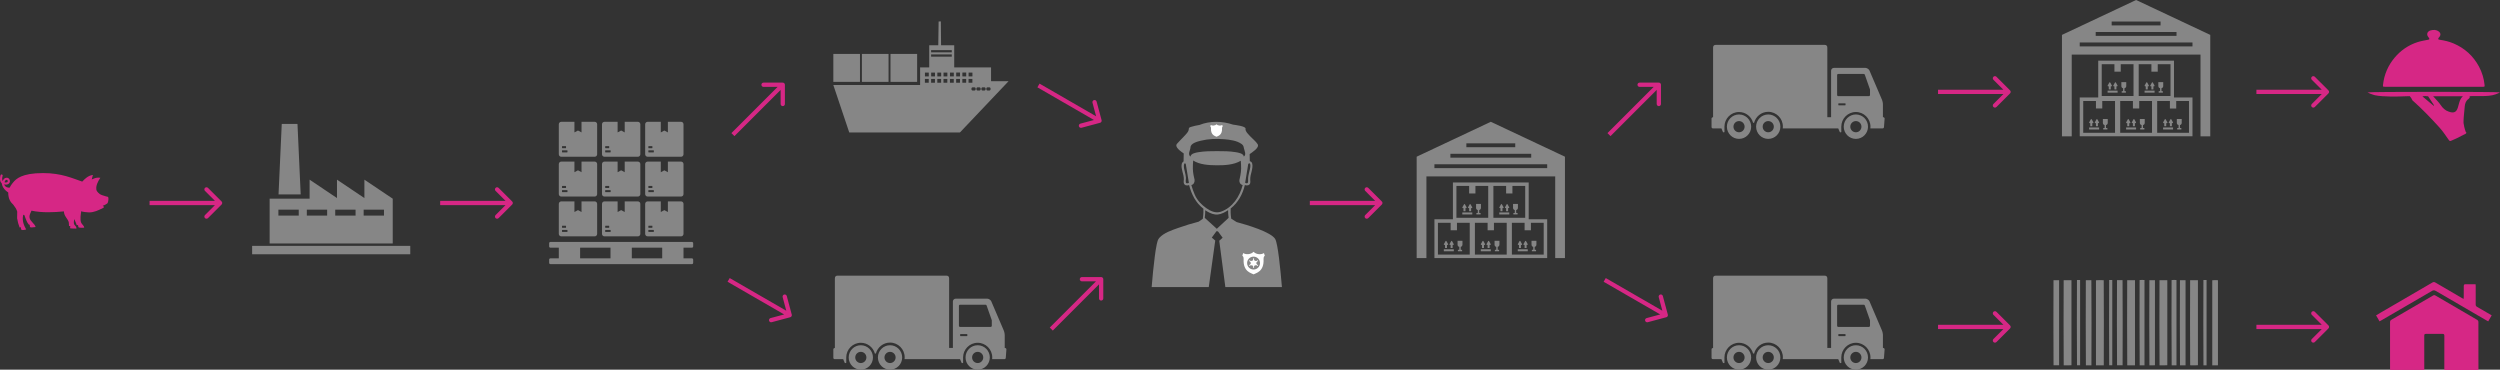 <svg xmlns="http://www.w3.org/2000/svg" width="1170" height="173" viewBox="0 0 1170 173" fill="none"><rect x="0" y="0" width="1170" height="173" fill="#333333" stroke="none"/><g clip-path="url(#clip0_673_10927)"><path d="M675.948 114.62H676.255V116.074H677.192V114.62H677.499C677.581 114.62 677.654 114.581 677.7 114.514C677.745 114.447 677.754 114.362 677.724 114.285L676.951 112.883C676.915 112.789 676.824 112.728 676.723 112.728C676.623 112.728 676.532 112.789 676.495 112.883L675.72 114.285C675.689 114.362 675.698 114.447 675.744 114.514C675.793 114.581 675.865 114.62 675.948 114.62Z" fill="#868686"></path><path d="M678.587 114.62H678.895V116.074H679.831V114.62H680.139C680.221 114.62 680.297 114.581 680.339 114.514C680.385 114.447 680.394 114.362 680.364 114.285L679.591 112.883C679.555 112.789 679.463 112.728 679.363 112.728C679.263 112.728 679.171 112.789 679.135 112.883L678.362 114.285C678.332 114.362 678.341 114.447 678.387 114.514C678.432 114.581 678.508 114.62 678.587 114.62Z" fill="#868686"></path><path d="M680.382 116.659H675.704V117.596H680.382V116.659Z" fill="#868686"></path><path d="M682.955 115.527V116.881L682.298 116.935H682.304V117.589H684.266V116.935H684.311L683.612 116.884V115.524C684.102 115.445 684.43 114.997 684.43 114.489V112.688H682.143V114.489C682.137 115.01 682.465 115.466 682.955 115.527Z" fill="#868686"></path><path d="M693.254 114.62H693.561V116.074H694.498V114.62H694.805C694.887 114.62 694.96 114.581 695.006 114.514C695.051 114.447 695.06 114.362 695.03 114.285L694.257 112.883C694.221 112.789 694.13 112.728 694.029 112.728C693.929 112.728 693.838 112.789 693.801 112.883L693.029 114.285C692.998 114.362 693.007 114.447 693.053 114.514C693.099 114.581 693.175 114.62 693.254 114.62Z" fill="#868686"></path><path d="M695.894 114.62H696.201V116.074H697.138V114.62H697.445C697.527 114.62 697.603 114.581 697.646 114.514C697.691 114.447 697.701 114.362 697.67 114.285L696.898 112.883C696.861 112.789 696.77 112.728 696.67 112.728C696.569 112.728 696.478 112.789 696.441 112.883L695.669 114.285C695.638 114.362 695.648 114.447 695.693 114.514C695.739 114.581 695.815 114.62 695.894 114.62Z" fill="#868686"></path><path d="M697.688 116.659H693.01V117.596H697.688V116.659Z" fill="#868686"></path><path d="M700.262 115.527V116.881L699.605 116.932H699.611V117.586H701.572V116.935H701.618L700.919 116.884V115.524C701.408 115.445 701.737 114.997 701.737 114.489V112.688H699.449V114.489C699.446 115.01 699.772 115.466 700.262 115.527Z" fill="#868686"></path><path d="M710.56 114.62H710.867V116.074H711.804V114.62H712.111C712.193 114.62 712.266 114.581 712.312 114.514C712.357 114.447 712.367 114.362 712.336 114.285L711.561 112.883C711.524 112.789 711.433 112.728 711.332 112.728C711.232 112.728 711.141 112.789 711.104 112.883L710.332 114.285C710.301 114.362 710.311 114.447 710.356 114.514C710.405 114.581 710.481 114.62 710.56 114.62Z" fill="#868686"></path><path d="M712.999 114.514C713.045 114.581 713.121 114.62 713.2 114.62H713.507V116.074H714.444V114.62H714.751C714.833 114.62 714.909 114.581 714.952 114.514C714.997 114.447 715.006 114.362 714.976 114.285L714.203 112.883C714.167 112.789 714.076 112.728 713.975 112.728C713.875 112.728 713.784 112.789 713.747 112.883L712.975 114.285C712.944 114.362 712.953 114.447 712.999 114.514Z" fill="#868686"></path><path d="M714.994 116.659H710.317V117.596H714.994V116.659Z" fill="#868686"></path><path d="M717.567 115.527V116.881L716.91 116.932H716.916V117.586H718.878V116.935H718.924L718.224 116.884V115.524C718.714 115.445 719.042 114.997 719.042 114.489V112.688H716.755V114.489C716.752 115.01 717.078 115.466 717.567 115.527Z" fill="#868686"></path><path d="M684.601 97.388H684.908V98.842H685.845V97.388H686.152C686.234 97.388 686.307 97.348 686.353 97.281C686.398 97.215 686.407 97.129 686.377 97.053L685.604 95.654C685.568 95.559 685.477 95.499 685.376 95.499C685.276 95.499 685.185 95.559 685.148 95.654L684.373 97.053C684.342 97.129 684.351 97.215 684.397 97.281C684.446 97.348 684.519 97.388 684.601 97.388Z" fill="#868686"></path><path d="M687.24 97.388H687.548V98.842H688.484V97.388H688.792C688.874 97.388 688.95 97.348 688.992 97.281C689.038 97.215 689.047 97.129 689.017 97.053L688.244 95.654C688.208 95.559 688.116 95.499 688.016 95.499C687.916 95.499 687.824 95.559 687.788 95.654L687.015 97.053C686.985 97.129 686.994 97.215 687.04 97.281C687.085 97.348 687.161 97.388 687.24 97.388Z" fill="#868686"></path><path d="M689.035 99.426H684.357V100.363H689.035V99.426Z" fill="#868686"></path><path d="M690.793 97.254C690.793 97.777 691.118 98.234 691.611 98.295V99.648L690.954 99.7H690.96V100.354H692.922V99.7H692.968L692.268 99.648V98.288C692.758 98.209 693.086 97.762 693.086 97.254V95.453H690.799V97.254H690.793Z" fill="#868686"></path><path d="M698.123 85.395H697.275H679.968V102.627H671.315V120.787H688.621H689.47H705.928H706.776H724.082V102.627H715.429V85.395H698.123ZM698.908 87.032H704.863V90.546H707.816V87.032H713.796V101.924H698.908V87.032ZM681.602 87.032H687.554V90.546H690.507V87.032H696.487V101.924H681.602V87.032ZM687.834 119.153H672.949V104.261H678.904V107.775H681.857V104.261H687.837V119.153H687.834ZM705.143 119.153H690.255V104.261H696.207V107.775H699.16V104.261H705.14V119.153H705.143ZM716.469 104.264H722.449V119.156H707.561V104.264H713.516V107.778H716.469V104.264Z" fill="#868686"></path><path d="M701.907 97.388H702.214V98.842H703.151V97.388H703.458C703.54 97.388 703.613 97.348 703.659 97.281C703.704 97.215 703.714 97.129 703.683 97.053L702.911 95.654C702.874 95.559 702.783 95.499 702.682 95.499C702.582 95.499 702.491 95.559 702.454 95.654L701.682 97.053C701.651 97.129 701.66 97.215 701.706 97.281C701.752 97.348 701.828 97.388 701.907 97.388Z" fill="#868686"></path><path d="M704.547 97.388H704.854V98.842H705.791V97.388H706.098C706.18 97.388 706.256 97.348 706.299 97.281C706.345 97.215 706.354 97.129 706.323 97.053L705.551 95.654C705.514 95.559 705.423 95.499 705.323 95.499C705.222 95.499 705.131 95.559 705.094 95.654L704.322 97.053C704.292 97.129 704.301 97.215 704.346 97.281C704.392 97.348 704.468 97.388 704.547 97.388Z" fill="#868686"></path><path d="M706.341 99.426H701.664V100.363H706.341V99.426Z" fill="#868686"></path><path d="M708.1 97.254C708.1 97.777 708.425 98.234 708.918 98.295V99.648L708.258 99.7H708.264V100.354H710.226V99.7H710.271L709.572 99.648V98.288C710.061 98.209 710.39 97.762 710.39 97.254V95.453H708.103V97.254H708.1Z" fill="#868686"></path><path d="M663 73.329V120.79H667.562V82.556H727.836V120.79H732.398V73.329L697.697 57L663 73.329ZM724.082 78.701H671.312V76.876H724.082V78.701ZM716.609 73.8H678.788V71.975H716.609V73.8ZM709.136 68.899H686.261V67.073H709.136V68.899Z" fill="#868686"></path></g><g clip-path="url(#clip1_673_10927)"><path d="M323.814 115.922C324.142 115.922 324.407 115.657 324.407 115.33V113.818C324.407 113.492 324.142 113.227 323.814 113.227H257.593C257.265 113.227 257 113.492 257 113.818V115.33C257 115.657 257.265 115.922 257.593 115.922H261.526V120.911H257.593C257.265 120.911 257 121.175 257 121.502V123.014C257 123.341 257.265 123.605 257.593 123.605H323.814C324.142 123.605 324.407 123.341 324.407 123.014V121.502C324.407 121.175 324.142 120.911 323.814 120.911H319.882V115.922H323.814ZM285.72 120.91H271.493V115.921H285.72V120.91ZM309.914 120.91H295.687V115.921H309.914V120.91Z" fill="#868686"></path><path d="M278.307 94.251H272.154V99.223L270.496 98.324L268.838 99.223V94.251H262.685C262.045 94.251 261.526 94.769 261.526 95.407V109.461C261.526 110.099 262.045 110.617 262.685 110.617H278.307C278.947 110.617 279.466 110.099 279.466 109.461V95.407C279.466 94.769 278.947 94.251 278.307 94.251ZM264.904 106.505C264.904 106.563 264.857 106.61 264.799 106.61H263.129C263.071 106.61 263.024 106.563 263.024 106.505V105.75C263.024 105.692 263.071 105.645 263.129 105.645H264.799C264.857 105.645 264.904 105.692 264.904 105.75V106.505ZM265.576 108.454C265.576 108.511 265.529 108.558 265.471 108.558H263.129C263.071 108.558 263.024 108.511 263.024 108.454V107.698C263.024 107.641 263.071 107.594 263.129 107.594H265.471C265.529 107.594 265.576 107.641 265.576 107.698V108.454Z" fill="#868686"></path><path d="M318.722 94.251H312.569V99.223L310.911 98.324L309.253 99.223V94.251H303.1C302.46 94.251 301.94 94.769 301.94 95.407V109.461C301.94 110.099 302.46 110.617 303.1 110.617H318.722C319.362 110.617 319.881 110.099 319.881 109.461V95.407C319.882 94.769 319.362 94.251 318.722 94.251ZM305.319 106.505C305.319 106.563 305.272 106.61 305.214 106.61H303.544C303.486 106.61 303.439 106.563 303.439 106.505V105.75C303.439 105.692 303.486 105.645 303.544 105.645H305.214C305.272 105.645 305.319 105.692 305.319 105.75V106.505ZM305.991 108.454C305.991 108.511 305.944 108.558 305.887 108.558H303.544C303.486 108.558 303.439 108.511 303.439 108.454V107.698C303.439 107.641 303.486 107.594 303.544 107.594H305.887C305.944 107.594 305.991 107.641 305.991 107.698V108.454Z" fill="#868686"></path><path d="M298.514 94.251H292.362V99.223L290.704 98.324L289.045 99.223V94.251H282.893C282.253 94.251 281.733 94.769 281.733 95.407V109.461C281.733 110.099 282.253 110.617 282.893 110.617H298.514C299.155 110.617 299.674 110.099 299.674 109.461V95.407C299.674 94.769 299.155 94.251 298.514 94.251ZM285.111 106.505C285.111 106.563 285.064 106.61 285.007 106.61H283.337C283.279 106.61 283.232 106.563 283.232 106.505V105.75C283.232 105.692 283.279 105.645 283.337 105.645H285.007C285.064 105.645 285.111 105.692 285.111 105.75V106.505ZM285.784 108.454C285.784 108.511 285.737 108.558 285.679 108.558H283.337C283.279 108.558 283.232 108.511 283.232 108.454V107.698C283.232 107.641 283.279 107.594 283.337 107.594H285.679C285.737 107.594 285.784 107.641 285.784 107.698V108.454Z" fill="#868686"></path><path d="M278.307 75.626H272.154V80.598L270.496 79.699L268.838 80.598V75.626H262.685C262.045 75.626 261.526 76.143 261.526 76.782V90.835C261.526 91.474 262.045 91.991 262.685 91.991H278.307C278.947 91.991 279.466 91.474 279.466 90.835V76.782C279.466 76.143 278.947 75.626 278.307 75.626ZM264.904 87.88C264.904 87.937 264.857 87.984 264.799 87.984H263.129C263.071 87.984 263.024 87.937 263.024 87.88V87.124C263.024 87.067 263.071 87.02 263.129 87.02H264.799C264.857 87.02 264.904 87.067 264.904 87.124V87.88ZM265.576 89.828C265.576 89.886 265.529 89.933 265.471 89.933H263.129C263.071 89.933 263.024 89.886 263.024 89.828V89.073C263.024 89.015 263.071 88.968 263.129 88.968H265.471C265.529 88.968 265.576 89.015 265.576 89.073V89.828Z" fill="#868686"></path><path d="M318.722 75.626H312.569V80.598L310.911 79.699L309.253 80.598V75.626H303.1C302.46 75.626 301.94 76.143 301.94 76.782V90.835C301.94 91.474 302.46 91.991 303.1 91.991H318.722C319.362 91.991 319.881 91.474 319.881 90.835V76.782C319.882 76.143 319.362 75.626 318.722 75.626ZM305.319 87.88C305.319 87.937 305.272 87.984 305.214 87.984H303.544C303.486 87.984 303.439 87.937 303.439 87.88V87.124C303.439 87.067 303.486 87.02 303.544 87.02H305.214C305.272 87.02 305.319 87.067 305.319 87.124V87.88ZM305.991 89.828C305.991 89.886 305.944 89.933 305.887 89.933H303.544C303.486 89.933 303.439 89.886 303.439 89.828V89.073C303.439 89.015 303.486 88.968 303.544 88.968H305.887C305.944 88.968 305.991 89.015 305.991 89.073V89.828Z" fill="#868686"></path><path d="M298.514 75.626H292.362V80.598L290.704 79.699L289.045 80.598V75.626H282.893C282.253 75.626 281.733 76.143 281.733 76.782V90.835C281.733 91.474 282.253 91.991 282.893 91.991H298.514C299.155 91.991 299.674 91.474 299.674 90.835V76.782C299.674 76.143 299.155 75.626 298.514 75.626ZM285.111 87.88C285.111 87.937 285.064 87.984 285.007 87.984H283.337C283.279 87.984 283.232 87.937 283.232 87.88V87.124C283.232 87.067 283.279 87.02 283.337 87.02H285.007C285.064 87.02 285.111 87.067 285.111 87.124V87.88ZM285.784 89.828C285.784 89.886 285.737 89.933 285.679 89.933H283.337C283.279 89.933 283.232 89.886 283.232 89.828V89.073C283.232 89.015 283.279 88.968 283.337 88.968H285.679C285.737 88.968 285.784 89.015 285.784 89.073V89.828Z" fill="#868686"></path><path d="M278.307 57H272.155V61.972L270.496 61.073L268.838 61.972V57H262.686C262.045 57 261.526 57.518 261.526 58.156V72.21C261.526 72.848 262.045 73.366 262.686 73.366H278.307C278.947 73.366 279.467 72.848 279.467 72.21V58.156C279.467 57.518 278.947 57 278.307 57ZM264.904 69.254C264.904 69.312 264.857 69.359 264.799 69.359H263.129C263.071 69.359 263.024 69.312 263.024 69.254V68.499C263.024 68.441 263.071 68.394 263.129 68.394H264.799C264.857 68.394 264.904 68.441 264.904 68.499V69.254ZM265.576 71.203C265.576 71.26 265.529 71.307 265.472 71.307H263.129C263.071 71.307 263.024 71.26 263.024 71.203V70.447C263.024 70.389 263.071 70.343 263.129 70.343H265.472C265.529 70.343 265.576 70.389 265.576 70.447V71.203Z" fill="#868686"></path><path d="M318.722 57H312.569V61.972L310.911 61.073L309.253 61.972V57H303.1C302.46 57 301.94 57.518 301.94 58.156V72.21C301.94 72.848 302.46 73.366 303.1 73.366H318.722C319.362 73.366 319.881 72.848 319.881 72.21V58.156C319.882 57.518 319.362 57 318.722 57ZM305.319 69.254C305.319 69.312 305.272 69.359 305.214 69.359H303.544C303.486 69.359 303.439 69.312 303.439 69.254V68.499C303.439 68.441 303.486 68.394 303.544 68.394H305.214C305.272 68.394 305.319 68.441 305.319 68.499V69.254ZM305.991 71.203C305.991 71.26 305.944 71.307 305.887 71.307H303.544C303.486 71.307 303.439 71.26 303.439 71.203V70.447C303.439 70.389 303.486 70.343 303.544 70.343H305.887C305.944 70.343 305.991 70.389 305.991 70.447V71.203Z" fill="#868686"></path><path d="M298.514 57H292.362V61.972L290.704 61.073L289.045 61.972V57H282.893C282.252 57 281.733 57.518 281.733 58.156V72.21C281.733 72.848 282.253 73.366 282.893 73.366H298.514C299.155 73.366 299.674 72.848 299.674 72.21V58.156C299.674 57.518 299.155 57 298.514 57ZM285.111 69.254C285.111 69.312 285.064 69.359 285.007 69.359H283.337C283.279 69.359 283.232 69.312 283.232 69.254V68.499C283.232 68.441 283.279 68.394 283.337 68.394H285.007C285.064 68.394 285.111 68.441 285.111 68.499V69.254ZM285.784 71.203C285.784 71.26 285.737 71.307 285.679 71.307H283.337C283.279 71.307 283.232 71.26 283.232 71.203V70.447C283.232 70.389 283.279 70.343 283.337 70.343H285.679C285.737 70.343 285.784 70.389 285.784 70.447V71.203Z" fill="#868686"></path></g><g clip-path="url(#clip2_673_10927)"><path fill-rule="evenodd" clip-rule="evenodd" d="M126.192 92.988H144.892V84.083L157.714 92.697V84.083L170.537 92.697V84.083L183.801 92.995V113.927H126.192V92.988ZM130.352 90.994H140.724L139.221 58H131.863L130.352 90.994ZM130.288 98.132V100.914H139.805V98.132H130.288ZM143.588 98.132V100.914H153.105V98.132H143.588ZM156.888 98.132V100.914H166.405V98.132H156.888ZM170.188 98.132V100.914H179.705V98.132H170.188ZM118 115.069H192V119H118V115.069Z" fill="#868686"></path></g><path d="M103.707 95.707C104.098 95.317 104.098 94.683 103.707 94.293L97.343 87.929C96.953 87.538 96.32 87.538 95.929 87.929C95.538 88.32 95.538 88.953 95.929 89.343L101.586 95L95.929 100.657C95.538 101.047 95.538 101.681 95.929 102.071C96.32 102.462 96.953 102.462 97.343 102.071L103.707 95.707ZM70 96H103V94H70V96Z" fill="#D62785"></path><path d="M239.707 95.707C240.098 95.317 240.098 94.683 239.707 94.293L233.343 87.929C232.953 87.538 232.319 87.538 231.929 87.929C231.538 88.32 231.538 88.953 231.929 89.343L237.586 95L231.929 100.657C231.538 101.047 231.538 101.681 231.929 102.071C232.319 102.462 232.953 102.462 233.343 102.071L239.707 95.707ZM206 96H239V94H206V96Z" fill="#D62785"></path><path d="M646.707 95.707C647.098 95.317 647.098 94.683 646.707 94.293L640.343 87.929C639.953 87.538 639.319 87.538 638.929 87.929C638.538 88.32 638.538 88.953 638.929 89.343L644.586 95L638.929 100.657C638.538 101.047 638.538 101.681 638.929 102.071C639.319 102.462 639.953 102.462 640.343 102.071L646.707 95.707ZM613 96H646V94H613V96Z" fill="#D62785"></path><g clip-path="url(#clip3_673_10927)"><path d="M596.85 111.95C597.14 112.48 597.34 112.83 596.85 111.95C595.74 109.93 596.41 111.14 596.85 111.95C595 108.59 583.53 105.22 578.74 103.93L576.21 102.34H576.22L576.18 102.07C575.89 100.16 575.89 98.6 575.95 97.57C579.46 94.78 581.56 90.93 582.59 86.61C583.54 86.96 584.77 86.84 585.09 85.72C585.23 85.22 585.14 84.74 585.11 84.24C585.07 83.51 585.16 82.78 585.3 82.06C585.57 80.68 587.31 75.94 584.9 75.44C584.9 74.28 584.88 73.17 584.84 72.12C585.79 71.42 589.6 69.14 588.58 67.49C587.78 66.18 586.33 65.11 585.29 63.98C584.58 63.2 582.66 61.48 582.91 60.26C583.16 59.02 577.82 58.46 577.07 58.33C572.07 56.63 566.29 56.48 561.34 58.48C560.03 58.71 558.7 58.95 557.44 59.37C556.86 59.56 556.32 59.7 556.35 60.35C556.42 61.63 554.72 63.14 553.96 63.99C552.94 65.11 551.81 66.14 550.83 67.29C549.47 68.89 553 71.08 553.98 71.81C553.93 72.98 553.92 74.24 553.91 75.55C551.97 76.7 553.53 80.48 553.84 82.07C553.96 82.67 554.04 83.28 554.04 83.88C554.04 84.5 553.87 85.12 554.04 85.73C554.35 86.84 555.55 86.97 556.5 86.63C557.67 91.01 559.54 94.83 563.18 97.67C563.24 98.69 563.23 100.22 562.95 102.09L562.91 102.35L562.94 102.38L560.99 103.74C557.77 104.58 554.56 105.53 551.43 106.66C548.48 107.72 544.71 108.92 542.55 111.33C541.83 112.13 541.61 113.21 541.38 114.23C540.97 116.12 540.7 118.04 540.45 119.95C539.82 124.73 539.38 129.54 538.98 134.35H565.7L568.73 112.57C568.73 112.57 568.03 112.03 567.12 111.2L569.35 108.16L569.67 108.32L569.91 108.19L569.93 108.17L572.19 111.25C571.3 112.11 570.61 112.66 570.61 112.66L573.46 134.35H599.94C599.23 125.86 598.06 114.2 596.84 111.97L596.85 111.95ZM584.18 76.73C584.34 76.57 584.49 76.44 584.71 76.38C585.71 76.79 584.85 79.62 584.67 80.33C584.67 80.36 584.66 80.39 584.65 80.42C584.37 81.58 584.09 82.75 584.11 83.95C584.12 85.07 584.31 86.3 582.73 85.56L584.18 76.72V76.73ZM555.13 85.65C555.18 85.7 555.24 85.78 555.13 85.65C555.07 85.59 555.1 85.61 555.13 85.65C554.7 85.16 555.07 83.82 555.03 83.21C554.95 82.25 554.73 81.31 554.5 80.37C554.28 79.47 554.01 78.53 554.05 77.59C554.08 76.96 554.24 76.01 554.93 76.68L555.22 78.41L556.4 85.58C555.87 85.82 555.33 85.86 555.14 85.65H555.13ZM557.15 68.98C557.15 67.02 560.59 66.19 561.98 65.85C565.52 64.98 569.28 64.85 572.89 65.16C575.57 65.39 578.86 65.77 581.1 67.42C581.88 67.99 581.99 68.51 582.16 69.39C582.4 70.62 583.43 72.33 582.1 73.29C581.97 71.77 579.46 71.41 578.34 71.22C575.48 70.74 572.53 70.73 569.63 70.73C566.73 70.73 563.78 70.74 560.92 71.22C559.8 71.41 557.29 71.77 557.16 73.29C555.66 72.22 557.14 70.18 557.14 68.99L557.15 68.98ZM559.17 91.17C559.39 91.67 559.67 92.32 559.17 91.17C558.88 90.51 559 90.79 559.17 91.17C558.5 89.62 557.97 88.12 557.56 86.61C558.71 86.3 559.18 85.23 559.06 84.12C558.83 83.21 558.27 80.88 558.25 78.92C558.25 78.66 558.25 77.94 558.28 77.05C558.31 76.26 558.36 75.59 558.41 75.12C561.43 77.09 565.78 77.32 569.26 77.35C572.94 77.39 577.45 77.19 580.69 75.23C580.73 75.71 580.78 76.35 580.81 77.11C580.85 78.04 580.85 78.75 580.85 78.92C580.83 80.95 580.2 83.63 580.03 84.33C579.91 85.38 580.52 86.36 581.57 86.61C580.22 91.95 576.79 97.25 571.32 99.09C568.9 99.9 566.58 98.82 564.59 97.44C562.34 95.88 560.27 93.73 559.18 91.18L559.17 91.17ZM569.46 107.07L563.82 101.95C564.02 100.56 564.06 99.35 564.05 98.4C564.37 98.62 564.71 98.82 565.05 99.02C566.53 99.87 568.28 100.6 570.02 100.38C571.73 100.17 573.36 99.3 574.76 98.34C574.74 99.3 574.79 100.54 574.99 101.96L569.46 107.08V107.07Z" fill="#868686"></path><path d="M572.23 59.18L572.01 58.48C571.34 58.93 570.05 58.91 569.32 58.15C568.59 58.91 567.3 58.93 566.63 58.48L566.41 59.18C566.41 59.18 566.79 59.35 566.75 60.04C566.55 63.39 568.85 63.68 569.33 64C569.81 63.68 572.11 63.39 571.91 60.04C571.87 59.34 572.25 59.18 572.25 59.18H572.23Z" fill="white"></path><path d="M591.93 119.7L591.53 118.43C590.32 119.24 587.99 119.21 586.67 117.83C585.35 119.2 583.03 119.23 581.81 118.43L581.41 119.7C581.41 119.7 582.09 120 582.02 121.26C581.66 127.31 585.82 127.83 586.68 128.4C587.54 127.82 591.69 127.31 591.34 121.26C591.27 120 591.95 119.7 591.95 119.7H591.93ZM586.67 126.14C585 126.14 583.65 124.79 583.65 123.12C583.65 121.45 585 120.1 586.67 120.1C588.34 120.1 589.69 121.45 589.69 123.12C589.69 124.79 588.34 126.14 586.67 126.14ZM588.39 123.95C588.39 123.95 588.47 123.91 588.54 123.91C588.65 123.91 588.76 124.02 588.76 124.16C588.76 124.3 588.67 124.42 588.52 124.42C588.36 124.42 588.23 124.29 588.23 124.16H587.26L586.79 124.87C586.86 124.9 586.93 124.97 586.93 125.11C586.93 125.23 586.82 125.33 586.67 125.33C586.52 125.33 586.41 125.23 586.41 125.11C586.41 124.98 586.49 124.9 586.55 124.87L586.08 124.16H585.11C585.11 124.29 584.97 124.42 584.82 124.42C584.67 124.42 584.58 124.3 584.58 124.16C584.58 124.02 584.69 123.91 584.8 123.91C584.87 123.91 584.91 123.91 584.95 123.95L585.45 123.12L584.95 122.29C584.95 122.29 584.87 122.33 584.8 122.33C584.69 122.33 584.58 122.22 584.58 122.08C584.58 121.94 584.67 121.83 584.82 121.83C584.98 121.83 585.11 121.96 585.11 122.08H586.08L586.55 121.37C586.48 121.34 586.41 121.27 586.41 121.14C586.41 121.02 586.52 120.91 586.67 120.91C586.82 120.91 586.93 121.02 586.93 121.14C586.93 121.27 586.85 121.34 586.79 121.37L587.26 122.08H588.23C588.23 121.95 588.37 121.83 588.52 121.83C588.67 121.83 588.76 121.94 588.76 122.08C588.76 122.22 588.65 122.33 588.54 122.33C588.47 122.33 588.43 122.33 588.39 122.29L587.89 123.12L588.39 123.95Z" fill="white"></path></g><path d="M0.788 85.729C0.991 87.138 1.797 88.706 3.852 90.079C3.852 93.286 5.05 94.708 6.245 95.825C6.993 96.84 7.742 97.828 8.058 99.042C8.058 99.181 7.986 102.02 8.007 102.153C8.266 103.735 8.654 105.188 9.19 106.492C9.42 106.396 9.475 106.389 9.802 106.389C9.81 106.389 9.684 107.237 10.105 107.581C10.382 107.808 12.004 107.522 12.247 107.395C11.245 105.63 10.27 103.37 10.816 100.815C10.832 100.738 10.928 100.516 11.061 100.516C11.547 100.516 11.643 101.379 11.681 101.476C12.15 102.69 12.608 104.044 13.396 105.008C13.482 105.113 13.812 105.087 13.906 105.308C14.031 105.601 13.923 106.15 14.064 106.255C14.597 106.656 15.255 106.301 16.091 106.301C16.273 106.301 16.464 106.289 16.663 106.265C16.322 104.653 14.115 103.68 13.832 101.863C13.639 100.618 14.281 99.719 14.738 98.589C17.158 99.122 19.857 99.326 22.605 99.326C25.057 99.326 27.549 99.164 29.912 98.927C29.915 101.154 31.797 102.403 32.177 104.007C32.275 104.425 32.267 105.315 32.287 105.747C32.292 105.864 32.909 105.632 32.909 106.009C32.919 106.107 32.724 106.597 32.869 106.862C33.525 106.934 34.858 107.02 35.666 106.972C35.994 106.953 35.718 106.07 34.894 105.255C34.327 104.694 34.617 103.402 34.69 102.559C34.88 102.834 35.039 103.115 35.145 103.416C35.313 103.898 35.749 104.67 35.845 105.179C35.901 105.479 36.107 105.253 36.318 105.306C36.345 105.313 36.545 105.45 36.597 105.651C36.663 105.907 36.59 106.249 36.718 106.356C37.088 106.668 39.079 106.625 39.401 106.518C39.355 105.559 38.374 105.151 37.955 104.148C37.397 102.811 37.772 100.141 38.049 98.77C37.966 99.177 41.354 99.402 41.681 99.404C44.078 99.412 46.16 98.366 48.24 97.323C48.296 97.295 48.672 97.031 48.683 96.901C48.695 96.77 48.1 96.328 48.058 96.277C48.667 96.238 50.158 95.271 50.249 95.179C50.447 94.981 50.839 93.864 50.736 92.582C50.69 92.478 50.596 92.18 50.511 92.127C50.511 92.127 48.926 91.781 47.745 91.32C47.381 91.178 46.957 91.015 46.644 90.78C46.199 90.445 45.759 89.996 45.431 89.547C45.085 89.073 45.031 88.502 45.048 87.934C45.062 87.454 45.144 86.988 45.283 86.527C45.358 86.274 45.45 86.025 45.554 85.782C45.88 85.018 46.242 84.271 46.711 83.582C46.725 83.561 46.943 83.187 46.955 83.187C46.945 83.186 46.591 83.128 46.086 83.128C45.628 83.128 45.045 83.177 44.48 83.361C43.927 83.542 43.402 83.763 42.924 83.996C43.155 82.807 43.52 81.887 43.492 81.887C43.471 81.891 42.192 82.007 41.146 82.685C40.009 83.42 39.078 84.331 38.481 84.987C34.144 83.557 28.965 81 20.161 81C10.028 81 7.505 83.835 6.303 85.2C5.244 86.401 4.552 87.712 4.49 87.836C4.452 87.837 4.411 87.838 4.37 87.838C3.608 87.838 2.454 87.611 1.952 86.354C1.955 86.341 1.957 86.329 1.96 86.315C1.961 86.309 1.962 86.302 1.963 86.295C2.222 86.359 2.492 86.395 2.757 86.395C3.397 86.395 4.01 86.187 4.383 85.673C5.066 84.731 4.384 83.165 3.163 83.165C3.128 83.165 3.093 83.166 3.057 83.169C2.053 83.243 1.55 83.944 1.272 84.77C0.842 84.027 1.009 83.046 1.227 82.26C1.332 81.886 1.02 81.641 0.718 81.641C0.519 81.641 0.323 81.748 0.254 81.995C-0.073 83.164 -0.25 84.853 0.788 85.729ZM2.12 85.325C2.247 84.783 2.482 84.261 2.983 84.176C3.02 84.169 3.055 84.166 3.089 84.166C3.676 84.166 3.886 85.05 3.296 85.299C3.136 85.367 2.93 85.4 2.711 85.4C2.517 85.4 2.313 85.375 2.12 85.325Z" fill="#D62785"></path><g clip-path="url(#clip4_673_10927)"><path d="M868.549 161.57C865.412 161.57 862.868 164.129 862.868 167.285C862.868 170.441 865.412 173 868.549 173C871.687 173 874.23 170.441 874.23 167.285C874.23 164.129 871.687 161.57 868.549 161.57ZM868.549 169.911C867.108 169.911 865.94 168.735 865.94 167.285C865.94 165.835 867.108 164.66 868.549 164.66C869.991 164.66 871.159 165.835 871.159 167.285C871.159 168.735 869.991 169.911 868.549 169.911Z" fill="#868686"></path><path d="M827.538 161.57C824.4 161.57 821.856 164.129 821.856 167.285C821.856 170.441 824.4 173 827.538 173C830.676 173 833.219 170.441 833.219 167.285C833.219 164.129 830.676 161.57 827.538 161.57ZM827.538 169.911C826.097 169.911 824.928 168.735 824.928 167.285C824.928 165.835 826.097 164.66 827.538 164.66C828.979 164.66 830.148 165.835 830.148 167.285C830.148 168.735 828.979 169.911 827.538 169.911Z" fill="#868686"></path><path d="M813.865 161.57C810.727 161.57 808.183 164.129 808.183 167.285C808.183 170.441 810.727 173 813.865 173C817.003 173 819.546 170.441 819.546 167.285C819.546 164.129 817.003 161.57 813.865 161.57ZM813.865 169.911C812.424 169.911 811.255 168.735 811.255 167.285C811.255 165.835 812.424 164.66 813.865 164.66C815.306 164.66 816.475 165.835 816.475 167.285C816.475 168.735 815.306 169.911 813.865 169.911Z" fill="#868686"></path><path d="M881.382 162.847L881.206 162.809V156.823C881.206 156.09 880.935 154.958 880.604 154.306L874.891 140.954C874.56 140.302 873.693 139.768 872.966 139.768H858.276C857.548 139.768 856.952 140.367 856.952 141.1V162.847H855.187V130.31C855.187 129.431 854.759 129 853.885 129H803.024C802.15 129 801.722 129.431 801.722 130.31V162.82L801.618 162.847C801.295 162.927 801 163.127 801 163.468V167.463C801 167.805 801.278 168.084 801.618 168.084H805.613L806.303 169.72C806.336 169.834 806.461 169.927 806.578 169.927H806.835C806.953 169.927 807.05 169.83 807.05 169.711C807.05 169.711 807.041 168.705 807.037 168.084C807.037 168.084 807.038 167.556 807.038 167.285C807.038 163.499 810.1 160.418 813.864 160.418C817.003 160.418 819.654 162.561 820.448 165.469H820.912C821.681 162.512 824.36 160.324 827.537 160.324C831.314 160.324 834.386 163.415 834.386 167.213C834.386 167.508 834.367 167.798 834.331 168.084H860.3L860.99 169.719C861.024 169.833 861.148 169.926 861.265 169.926H861.522C861.64 169.926 861.736 169.829 861.736 169.71C861.736 169.71 861.728 168.705 861.724 168.084C861.724 168.084 861.722 167.555 861.722 167.285C861.722 163.498 864.785 160.418 868.549 160.418C872.313 160.418 875.375 163.498 875.375 167.285C875.375 167.555 875.359 167.821 875.328 168.084H881.085C881.425 168.084 881.703 167.804 881.703 167.462L881.999 163.468C882 163.127 881.728 162.909 881.382 162.847ZM863.713 157.121C863.713 157.219 863.634 157.298 863.536 157.298H860.521C860.424 157.298 860.345 157.219 860.345 157.121V156.529C860.345 156.431 860.424 156.352 860.521 156.352H863.536C863.634 156.352 863.713 156.431 863.713 156.529V157.121ZM875.162 152.464C875.162 152.759 874.925 152.997 874.633 152.997H860.305C860.013 152.997 859.776 152.759 859.776 152.464V143.141C859.776 142.846 860.013 142.608 860.305 142.608H872.236C872.436 142.608 872.617 142.72 872.708 142.899L875.104 149.711C875.142 149.786 875.162 149.869 875.162 149.953V152.464Z" fill="#868686"></path></g><path d="M516.335 130.665C516.335 130.113 515.887 129.665 515.335 129.665L506.335 129.665C505.782 129.665 505.335 130.113 505.335 130.665C505.335 131.218 505.782 131.665 506.335 131.665L514.335 131.665L514.335 139.665C514.335 140.218 514.782 140.665 515.335 140.665C515.887 140.665 516.335 140.218 516.335 139.665L516.335 130.665ZM492.707 154.707L516.042 131.373L514.627 129.958L491.293 153.293L492.707 154.707Z" fill="#D62785"></path><path d="M369.838 148.466C370.371 148.323 370.688 147.775 370.545 147.241L368.215 138.548C368.072 138.014 367.524 137.698 366.991 137.841C366.457 137.984 366.141 138.532 366.284 139.065L368.354 146.793L360.627 148.863C360.093 149.006 359.777 149.555 359.92 150.088C360.063 150.622 360.611 150.938 361.144 150.795L369.838 148.466ZM340.5 131.866L369.079 148.366L370.079 146.634L341.5 130.134L340.5 131.866Z" fill="#D62785"></path><path d="M779.838 148.466C780.371 148.323 780.688 147.775 780.545 147.241L778.215 138.548C778.072 138.014 777.524 137.698 776.991 137.841C776.457 137.984 776.141 138.532 776.284 139.065L778.354 146.793L770.627 148.863C770.093 149.006 769.777 149.555 769.92 150.088C770.063 150.622 770.611 150.938 771.144 150.795L779.838 148.466ZM750.5 131.866L779.079 148.366L780.079 146.634L751.5 130.134L750.5 131.866Z" fill="#D62785"></path><path d="M1089.71 153.707C1090.1 153.317 1090.1 152.683 1089.71 152.293L1083.34 145.929C1082.95 145.538 1082.32 145.538 1081.93 145.929C1081.54 146.319 1081.54 146.953 1081.93 147.343L1087.59 153L1081.93 158.657C1081.54 159.047 1081.54 159.681 1081.93 160.071C1082.32 160.462 1082.95 160.462 1083.34 160.071L1089.71 153.707ZM1056 154H1089V152H1056V154Z" fill="#D62785"></path><path d="M940.707 153.707C941.098 153.317 941.098 152.683 940.707 152.293L934.343 145.929C933.953 145.538 933.319 145.538 932.929 145.929C932.538 146.319 932.538 146.953 932.929 147.343L938.586 153L932.929 158.657C932.538 159.047 932.538 159.681 932.929 160.071C933.319 160.462 933.953 160.462 934.343 160.071L940.707 153.707ZM907 154H940V152H907V154Z" fill="#D62785"></path><g clip-path="url(#clip5_673_10927)"><path d="M965.8 131.122H969.445V170.922C969.193 170.995 966.451 171.024 965.815 170.961C965.747 170.708 965.728 131.623 965.795 131.127L965.8 131.122Z" fill="#868686"></path><path d="M984.56 170.961H980.915V131.166C981.163 131.088 983.949 131.063 984.546 131.131C984.614 131.389 984.633 170.46 984.565 170.961H984.56Z" fill="#868686"></path><path d="M995.525 131.122H999.175V170.961H995.554C995.481 170.708 995.452 131.759 995.53 131.122H995.525Z" fill="#868686"></path><path d="M1010.65 131.122H1014.3V170.917C1014.06 170.995 1011.46 171.029 1010.67 170.961C1010.6 170.713 1010.58 131.711 1010.65 131.122H1010.65Z" fill="#868686"></path><path d="M1024.98 131.122H1028.63C1028.63 144.398 1028.63 157.66 1028.63 170.917C1028.38 170.995 1025.64 171.019 1025 170.956C1024.93 170.703 1024.91 131.628 1024.98 131.122H1024.98Z" fill="#868686"></path><path d="M990.763 131.117H993.35C993.423 131.38 993.447 170.425 993.375 170.956H990.778C990.705 170.703 990.686 131.604 990.763 131.117Z" fill="#868686"></path><path d="M961.044 131.122H963.66V170.956H961.058C960.99 170.679 960.976 131.56 961.044 131.122Z" fill="#868686"></path><path d="M978.784 170.966H976.197C976.124 170.698 976.095 131.789 976.168 131.131H978.76C978.833 131.385 978.867 170.318 978.789 170.966H978.784Z" fill="#868686"></path><path d="M1005.91 131.122H1008.52V170.927C1008.27 170.995 1006.56 171.019 1005.93 170.961C1005.85 170.713 1005.82 131.633 1005.91 131.127V131.122Z" fill="#868686"></path><path d="M1022.84 170.966H1020.24C1020.17 170.693 1020.14 131.638 1020.22 131.131H1022.84V170.966Z" fill="#868686"></path><path d="M1037.96 170.966H1035.34V131.161C1035.59 131.088 1037.3 131.063 1037.94 131.127C1037.95 131.136 1037.96 131.141 1037.97 131.151C1037.98 131.161 1037.98 131.17 1037.99 131.18C1038 131.239 1038 131.297 1038 131.36C1038 144.52 1038 157.68 1038 170.839C1038 170.873 1037.99 170.908 1037.97 170.966H1037.96Z" fill="#868686"></path><path d="M1003.62 170.971H1001.37C1001.3 170.708 1001.27 131.711 1001.33 131.078C1001.58 130.99 1003.2 130.971 1003.62 131.054V170.971H1003.62Z" fill="#868686"></path><path d="M1018.59 170.971H1016.34C1016.26 170.708 1016.23 131.794 1016.3 131.083C1016.55 130.995 1018.15 130.971 1018.59 131.058V170.971Z" fill="#868686"></path><path d="M987.079 131.029H988.55V170.956H987.094C987.026 170.703 987.006 131.448 987.084 131.029H987.079Z" fill="#868686"></path><path d="M1032.67 170.966H1031.22C1031.15 170.703 1031.13 131.497 1031.2 131.034H1032.67V170.966Z" fill="#868686"></path><path d="M972.023 131.029H973.489V170.951H972.037C971.965 170.703 971.945 131.501 972.023 131.024V131.029Z" fill="#868686"></path></g><g clip-path="url(#clip6_673_10927)"><path d="M1159.86 173.159H1143.94C1143.94 172.811 1143.94 172.496 1143.94 172.181C1143.94 167.181 1143.93 162.18 1143.96 157.179C1143.96 156.46 1143.75 156.249 1143.04 156.258C1140.48 156.294 1137.93 156.294 1135.37 156.258C1134.72 156.249 1134.54 156.466 1134.55 157.11C1134.57 162.135 1134.56 167.163 1134.56 172.187C1134.56 172.481 1134.56 172.775 1134.56 173.132H1118.55C1118.55 172.847 1118.55 172.582 1118.55 172.318C1118.55 165.137 1118.56 157.96 1118.54 150.779C1118.54 150.191 1118.74 149.903 1119.22 149.627C1125.72 145.867 1132.2 142.093 1138.68 138.301C1139.11 138.048 1139.41 138.084 1139.81 138.318C1146.33 142.129 1152.87 145.921 1159.39 149.74C1159.63 149.882 1159.89 150.251 1159.89 150.515C1159.92 157.942 1159.91 165.369 1159.91 172.796C1159.91 172.891 1159.88 172.986 1159.86 173.159Z" fill="#D62785"></path><path d="M1113.62 150.404C1113.06 149.43 1112.55 148.539 1112 147.588C1112.83 147.092 1113.61 146.623 1114.39 146.169C1122.39 141.521 1130.39 136.883 1138.37 132.214C1138.91 131.906 1139.27 131.944 1139.78 132.241C1143.89 134.661 1148.01 137.058 1152.14 139.46C1152.36 139.594 1152.6 139.704 1152.96 139.888C1152.99 139.517 1153.03 139.264 1153.03 139.009C1153.04 137.227 1153.02 135.445 1153.05 133.664C1153.06 133.447 1153.3 133.052 1153.43 133.049C1155.12 133.007 1156.81 133.022 1158.58 133.022C1158.6 133.385 1158.63 133.67 1158.63 133.955C1158.64 136.8 1158.65 139.648 1158.62 142.492C1158.62 143.033 1158.8 143.339 1159.26 143.606C1161.53 144.895 1163.77 146.216 1166.11 147.582C1165.57 148.53 1165.04 149.433 1164.49 150.392C1164.19 150.234 1163.95 150.122 1163.73 149.991C1155.82 145.394 1147.9 140.803 1140 136.179C1139.33 135.784 1138.85 135.751 1138.15 136.158C1130.23 140.791 1122.29 145.388 1114.36 149.994C1114.15 150.116 1113.94 150.228 1113.62 150.401V150.404Z" fill="#D62785"></path></g><g clip-path="url(#clip7_673_10927)"><path d="M457.549 161.57C454.412 161.57 451.868 164.129 451.868 167.285C451.868 170.441 454.412 173 457.549 173C460.687 173 463.23 170.441 463.23 167.285C463.23 164.129 460.687 161.57 457.549 161.57ZM457.549 169.911C456.108 169.911 454.94 168.735 454.94 167.285C454.94 165.835 456.108 164.66 457.549 164.66C458.991 164.66 460.159 165.835 460.159 167.285C460.159 168.735 458.991 169.911 457.549 169.911Z" fill="#868686"></path><path d="M416.538 161.57C413.4 161.57 410.856 164.129 410.856 167.285C410.856 170.441 413.4 173 416.538 173C419.676 173 422.219 170.441 422.219 167.285C422.219 164.129 419.676 161.57 416.538 161.57ZM416.538 169.911C415.097 169.911 413.928 168.735 413.928 167.285C413.928 165.835 415.097 164.66 416.538 164.66C417.979 164.66 419.148 165.835 419.148 167.285C419.148 168.735 417.979 169.911 416.538 169.911Z" fill="#868686"></path><path d="M402.865 161.57C399.727 161.57 397.183 164.129 397.183 167.285C397.183 170.441 399.727 173 402.865 173C406.003 173 408.546 170.441 408.546 167.285C408.546 164.129 406.003 161.57 402.865 161.57ZM402.865 169.911C401.424 169.911 400.255 168.735 400.255 167.285C400.255 165.835 401.424 164.66 402.865 164.66C404.306 164.66 405.475 165.835 405.475 167.285C405.475 168.735 404.306 169.911 402.865 169.911Z" fill="#868686"></path><path d="M470.382 162.847L470.206 162.809V156.823C470.206 156.09 469.935 154.958 469.604 154.306L463.891 140.954C463.56 140.302 462.693 139.768 461.966 139.768H447.276C446.548 139.768 445.952 140.367 445.952 141.1V162.847H444.187V130.31C444.187 129.431 443.759 129 442.885 129H392.024C391.15 129 390.722 129.431 390.722 130.31V162.82L390.618 162.847C390.295 162.927 390 163.127 390 163.468V167.463C390 167.805 390.278 168.084 390.618 168.084H394.613L395.303 169.72C395.336 169.834 395.461 169.927 395.578 169.927H395.835C395.953 169.927 396.05 169.83 396.05 169.711C396.05 169.711 396.041 168.705 396.037 168.084C396.037 168.084 396.038 167.556 396.038 167.285C396.038 163.499 399.1 160.418 402.864 160.418C406.003 160.418 408.654 162.561 409.448 165.469H409.912C410.681 162.512 413.36 160.324 416.537 160.324C420.314 160.324 423.386 163.415 423.386 167.213C423.386 167.508 423.367 167.798 423.331 168.084H449.3L449.99 169.719C450.024 169.833 450.148 169.926 450.265 169.926H450.522C450.64 169.926 450.736 169.829 450.736 169.71C450.736 169.71 450.728 168.705 450.724 168.084C450.724 168.084 450.722 167.555 450.722 167.285C450.722 163.498 453.785 160.418 457.549 160.418C461.313 160.418 464.375 163.498 464.375 167.285C464.375 167.555 464.359 167.821 464.328 168.084H470.085C470.425 168.084 470.703 167.804 470.703 167.462L470.999 163.468C471 163.127 470.728 162.909 470.382 162.847ZM452.713 157.121C452.713 157.219 452.634 157.298 452.536 157.298H449.521C449.424 157.298 449.345 157.219 449.345 157.121V156.529C449.345 156.431 449.424 156.352 449.521 156.352H452.536C452.634 156.352 452.713 156.431 452.713 156.529V157.121ZM464.162 152.464C464.162 152.759 463.925 152.997 463.633 152.997H449.305C449.013 152.997 448.776 152.759 448.776 152.464V143.141C448.776 142.846 449.013 142.608 449.305 142.608H461.236C461.436 142.608 461.617 142.72 461.708 142.899L464.104 149.711C464.142 149.786 464.162 149.869 464.162 149.953V152.464Z" fill="#868686"></path></g><g clip-path="url(#clip8_673_10927)"><path d="M868.549 53.57C865.412 53.57 862.868 56.129 862.868 59.285C862.868 62.441 865.412 65 868.549 65C871.687 65 874.23 62.441 874.23 59.285C874.23 56.129 871.687 53.57 868.549 53.57ZM868.549 61.91C867.108 61.91 865.94 60.735 865.94 59.285C865.94 57.835 867.108 56.66 868.549 56.66C869.991 56.66 871.159 57.835 871.159 59.285C871.159 60.735 869.991 61.91 868.549 61.91Z" fill="#868686"></path><path d="M827.538 53.57C824.4 53.57 821.856 56.129 821.856 59.285C821.856 62.441 824.4 65 827.538 65C830.676 65 833.219 62.441 833.219 59.285C833.219 56.129 830.676 53.57 827.538 53.57ZM827.538 61.91C826.097 61.91 824.928 60.735 824.928 59.285C824.928 57.835 826.097 56.66 827.538 56.66C828.979 56.66 830.148 57.835 830.148 59.285C830.148 60.735 828.979 61.91 827.538 61.91Z" fill="#868686"></path><path d="M813.865 53.57C810.727 53.57 808.183 56.129 808.183 59.285C808.183 62.441 810.727 65 813.865 65C817.003 65 819.546 62.441 819.546 59.285C819.546 56.129 817.003 53.57 813.865 53.57ZM813.865 61.91C812.424 61.91 811.255 60.735 811.255 59.285C811.255 57.835 812.424 56.66 813.865 56.66C815.306 56.66 816.475 57.835 816.475 59.285C816.475 60.735 815.306 61.91 813.865 61.91Z" fill="#868686"></path><path d="M881.382 54.847L881.206 54.809V48.823C881.206 48.09 880.935 46.958 880.604 46.306L874.891 32.954C874.56 32.302 873.693 31.768 872.966 31.768H858.276C857.548 31.768 856.952 32.367 856.952 33.1V54.847H855.187V22.31C855.187 21.431 854.759 21 853.885 21H803.024C802.15 21 801.722 21.431 801.722 22.31V54.82L801.618 54.847C801.295 54.927 801 55.127 801 55.468V59.463C801 59.805 801.278 60.084 801.618 60.084H805.613L806.303 61.72C806.336 61.834 806.461 61.927 806.578 61.927H806.835C806.953 61.927 807.05 61.83 807.05 61.711C807.05 61.711 807.041 60.705 807.037 60.084C807.037 60.084 807.038 59.556 807.038 59.285C807.038 55.499 810.1 52.418 813.864 52.418C817.003 52.418 819.654 54.561 820.448 57.469H820.912C821.681 54.512 824.36 52.324 827.537 52.324C831.314 52.324 834.386 55.414 834.386 59.213C834.386 59.508 834.367 59.798 834.331 60.084H860.3L860.99 61.719C861.024 61.833 861.148 61.926 861.265 61.926H861.522C861.64 61.926 861.736 61.829 861.736 61.71C861.736 61.71 861.728 60.705 861.724 60.084C861.724 60.084 861.722 59.555 861.722 59.285C861.722 55.498 864.785 52.418 868.549 52.418C872.313 52.418 875.375 55.498 875.375 59.285C875.375 59.555 875.359 59.821 875.328 60.084H881.085C881.425 60.084 881.703 59.804 881.703 59.462L881.999 55.468C882 55.127 881.728 54.909 881.382 54.847ZM863.713 49.121C863.713 49.219 863.634 49.298 863.536 49.298H860.521C860.424 49.298 860.345 49.219 860.345 49.121V48.529C860.345 48.431 860.424 48.352 860.521 48.352H863.536C863.634 48.352 863.713 48.431 863.713 48.529V49.121ZM875.162 44.464C875.162 44.758 874.925 44.997 874.633 44.997H860.305C860.013 44.997 859.776 44.758 859.776 44.464V35.141C859.776 34.846 860.013 34.608 860.305 34.608H872.236C872.436 34.608 872.617 34.72 872.708 34.899L875.104 41.711C875.142 41.786 875.162 41.869 875.162 41.953V44.464Z" fill="#868686"></path></g><path d="M367.335 39.666C367.335 39.113 366.887 38.666 366.335 38.666L357.335 38.666C356.782 38.666 356.335 39.113 356.335 39.666C356.335 40.218 356.782 40.666 357.335 40.666L365.335 40.666L365.335 48.666C365.335 49.218 365.782 49.666 366.335 49.666C366.887 49.666 367.335 49.218 367.335 48.666L367.335 39.666ZM343.707 63.707L367.042 40.373L365.627 38.958L342.293 62.293L343.707 63.707Z" fill="#D62785"></path><path d="M514.838 57.466C515.371 57.323 515.688 56.775 515.545 56.241L513.215 47.548C513.072 47.014 512.524 46.698 511.991 46.841C511.457 46.984 511.141 47.532 511.284 48.066L513.354 55.793L505.627 57.863C505.093 58.006 504.777 58.555 504.92 59.088C505.063 59.622 505.611 59.938 506.144 59.795L514.838 57.466ZM485.5 40.866L514.079 57.366L515.079 55.634L486.5 39.134L485.5 40.866Z" fill="#D62785"></path><path d="M777.335 39.666C777.335 39.113 776.887 38.666 776.335 38.666L767.335 38.666C766.782 38.666 766.335 39.113 766.335 39.666C766.335 40.218 766.782 40.666 767.335 40.666L775.335 40.666L775.335 48.666C775.335 49.218 775.782 49.666 776.335 49.666C776.887 49.666 777.335 49.218 777.335 48.666L777.335 39.666ZM753.707 63.707L777.042 40.373L775.627 38.958L752.293 62.293L753.707 63.707Z" fill="#D62785"></path><path d="M940.707 43.707C941.098 43.317 941.098 42.683 940.707 42.293L934.343 35.929C933.953 35.538 933.319 35.538 932.929 35.929C932.538 36.319 932.538 36.953 932.929 37.343L938.586 43L932.929 48.657C932.538 49.047 932.538 49.681 932.929 50.071C933.319 50.462 933.953 50.462 934.343 50.071L940.707 43.707ZM907 44H940V42H907V44Z" fill="#D62785"></path><path d="M1089.71 43.707C1090.1 43.317 1090.1 42.683 1089.71 42.293L1083.34 35.929C1082.95 35.538 1082.32 35.538 1081.93 35.929C1081.54 36.319 1081.54 36.953 1081.93 37.343L1087.59 43L1081.93 48.657C1081.54 49.047 1081.54 49.681 1081.93 50.071C1082.32 50.462 1082.95 50.462 1083.34 50.071L1089.71 43.707ZM1056 44H1089V42H1056V44Z" fill="#D62785"></path><g clip-path="url(#clip9_673_10927)"><path d="M977.947 57.62H978.255V59.074H979.191V57.62H979.499C979.581 57.62 979.654 57.581 979.699 57.514C979.745 57.447 979.754 57.362 979.724 57.285L978.951 55.883C978.915 55.789 978.823 55.728 978.723 55.728C978.623 55.728 978.531 55.789 978.495 55.883L977.719 57.285C977.689 57.362 977.698 57.447 977.744 57.514C977.792 57.581 977.865 57.62 977.947 57.62Z" fill="#868686"></path><path d="M980.587 57.62H980.894V59.074H981.831V57.62H982.138C982.221 57.62 982.297 57.581 982.339 57.514C982.385 57.447 982.394 57.362 982.364 57.285L981.591 55.883C981.554 55.789 981.463 55.728 981.363 55.728C981.262 55.728 981.171 55.789 981.135 55.883L980.362 57.285C980.332 57.362 980.341 57.447 980.387 57.514C980.432 57.581 980.508 57.62 980.587 57.62Z" fill="#868686"></path><path d="M982.382 59.658H977.704V60.596H982.382V59.658Z" fill="#868686"></path><path d="M984.955 58.527V59.881L984.298 59.935H984.304V60.59H986.266V59.935H986.311L985.612 59.884V58.524C986.102 58.445 986.43 57.997 986.43 57.489V55.688H984.143V57.489C984.137 58.01 984.465 58.466 984.955 58.527Z" fill="#868686"></path><path d="M995.254 57.62H995.561V59.074H996.498V57.62H996.805C996.887 57.62 996.96 57.581 997.006 57.514C997.051 57.447 997.06 57.362 997.03 57.285L996.257 55.883C996.221 55.789 996.13 55.728 996.029 55.728C995.929 55.728 995.838 55.789 995.801 55.883L995.029 57.285C994.998 57.362 995.007 57.447 995.053 57.514C995.099 57.581 995.175 57.62 995.254 57.62Z" fill="#868686"></path><path d="M997.894 57.62H998.201V59.074H999.138V57.62H999.445C999.527 57.62 999.603 57.581 999.646 57.514C999.691 57.447 999.701 57.362 999.67 57.285L998.898 55.883C998.861 55.789 998.77 55.728 998.67 55.728C998.569 55.728 998.478 55.789 998.441 55.883L997.669 57.285C997.638 57.362 997.648 57.447 997.693 57.514C997.739 57.581 997.815 57.62 997.894 57.62Z" fill="#868686"></path><path d="M999.688 59.658H995.01V60.596H999.688V59.658Z" fill="#868686"></path><path d="M1002.26 58.527V59.881L1001.6 59.932H1001.61V60.586H1003.57V59.935H1003.62L1002.92 59.884V58.524C1003.41 58.445 1003.74 57.997 1003.74 57.489V55.688H1001.45V57.489C1001.45 58.01 1001.77 58.466 1002.26 58.527Z" fill="#868686"></path><path d="M1012.56 57.62H1012.87V59.074H1013.8V57.62H1014.11C1014.19 57.62 1014.27 57.581 1014.31 57.514C1014.36 57.447 1014.37 57.362 1014.34 57.285L1013.56 55.883C1013.52 55.789 1013.43 55.728 1013.33 55.728C1013.23 55.728 1013.14 55.789 1013.1 55.883L1012.33 57.285C1012.3 57.362 1012.31 57.447 1012.36 57.514C1012.4 57.581 1012.48 57.62 1012.56 57.62Z" fill="#868686"></path><path d="M1015 57.514C1015.04 57.581 1015.12 57.62 1015.2 57.62H1015.51V59.074H1016.44V57.62H1016.75C1016.83 57.62 1016.91 57.581 1016.95 57.514C1017 57.447 1017.01 57.362 1016.98 57.285L1016.2 55.883C1016.17 55.789 1016.08 55.728 1015.98 55.728C1015.88 55.728 1015.78 55.789 1015.75 55.883L1014.97 57.285C1014.94 57.362 1014.95 57.447 1015 57.514Z" fill="#868686"></path><path d="M1016.99 59.658H1012.32V60.596H1016.99V59.658Z" fill="#868686"></path><path d="M1019.57 58.527V59.881L1018.91 59.932H1018.92V60.586H1020.88V59.935H1020.92L1020.22 59.884V58.524C1020.71 58.445 1021.04 57.997 1021.04 57.489V55.688H1018.76V57.489C1018.75 58.01 1019.08 58.466 1019.57 58.527Z" fill="#868686"></path><path d="M986.601 40.388H986.908V41.842H987.845V40.388H988.152C988.234 40.388 988.307 40.348 988.352 40.281C988.398 40.215 988.407 40.129 988.377 40.053L987.604 38.654C987.568 38.559 987.477 38.499 987.376 38.499C987.276 38.499 987.185 38.559 987.148 38.654L986.372 40.053C986.342 40.129 986.351 40.215 986.397 40.281C986.445 40.348 986.518 40.388 986.601 40.388Z" fill="#868686"></path><path d="M989.24 40.388H989.548V41.842H990.484V40.388H990.792C990.874 40.388 990.95 40.348 990.992 40.281C991.038 40.215 991.047 40.129 991.017 40.053L990.244 38.654C990.208 38.559 990.116 38.499 990.016 38.499C989.916 38.499 989.824 38.559 989.788 38.654L989.015 40.053C988.985 40.129 988.994 40.215 989.04 40.281C989.085 40.348 989.161 40.388 989.24 40.388Z" fill="#868686"></path><path d="M991.035 42.426H986.357V43.363H991.035V42.426Z" fill="#868686"></path><path d="M992.793 40.254C992.793 40.777 993.118 41.234 993.611 41.295V42.648L992.954 42.7H992.96V43.354H994.922V42.7H994.968L994.268 42.648V41.288C994.758 41.209 995.086 40.762 995.086 40.254V38.453H992.799V40.254H992.793Z" fill="#868686"></path><path d="M1000.12 28.395H999.275H981.968V45.627H973.315V63.787H990.621H991.47H1007.93H1008.78H1026.08V45.627H1017.43V28.395H1000.12ZM1000.91 30.032H1006.86V33.546H1009.82V30.032H1015.8V44.924H1000.91V30.032ZM983.602 30.032H989.554V33.546H992.507V30.032H998.487V44.924H983.602V30.032ZM989.834 62.153H974.949V47.261H980.904V50.775H983.857V47.261H989.837V62.153H989.834ZM1007.14 62.153H992.255V47.261H998.207V50.775H1001.16V47.261H1007.14V62.153H1007.14ZM1018.47 47.264H1024.45V62.156H1009.56V47.264H1015.52V50.778H1018.47V47.264Z" fill="#868686"></path><path d="M1003.91 40.388H1004.21V41.842H1005.15V40.388H1005.46C1005.54 40.388 1005.61 40.348 1005.66 40.281C1005.7 40.215 1005.71 40.129 1005.68 40.053L1004.91 38.654C1004.87 38.559 1004.78 38.499 1004.68 38.499C1004.58 38.499 1004.49 38.559 1004.45 38.654L1003.68 40.053C1003.65 40.129 1003.66 40.215 1003.71 40.281C1003.75 40.348 1003.83 40.388 1003.91 40.388Z" fill="#868686"></path><path d="M1006.55 40.388H1006.85V41.842H1007.79V40.388H1008.1C1008.18 40.388 1008.26 40.348 1008.3 40.281C1008.34 40.215 1008.35 40.129 1008.32 40.053L1007.55 38.654C1007.51 38.559 1007.42 38.499 1007.32 38.499C1007.22 38.499 1007.13 38.559 1007.09 38.654L1006.32 40.053C1006.29 40.129 1006.3 40.215 1006.35 40.281C1006.39 40.348 1006.47 40.388 1006.55 40.388Z" fill="#868686"></path><path d="M1008.34 42.426H1003.66V43.363H1008.34V42.426Z" fill="#868686"></path><path d="M1010.1 40.254C1010.1 40.777 1010.43 41.234 1010.92 41.295V42.648L1010.26 42.7H1010.26V43.354H1012.23V42.7H1012.27L1011.57 42.648V41.288C1012.06 41.209 1012.39 40.762 1012.39 40.254V38.453H1010.1V40.254H1010.1Z" fill="#868686"></path><path d="M965 16.329V63.79H969.562V25.556H1029.84V63.79H1034.4V16.329L999.697 0L965 16.329ZM1026.08 21.701H973.312V19.876H1026.08V21.701ZM1018.61 16.8H980.788V14.975H1018.61V16.8ZM1011.14 11.899H988.261V10.073H1011.14V11.899Z" fill="#868686"></path></g><g clip-path="url(#clip10_673_10927)"><path d="M1138.98 40.609C1131.38 40.609 1123.79 40.609 1116.19 40.609C1115.19 40.609 1115.15 40.607 1115.26 39.618C1115.79 34.876 1117.6 30.667 1120.67 27C1123.54 23.567 1127.12 21.132 1131.37 19.725C1132.98 19.193 1134.68 18.954 1136.35 18.602C1137 18.464 1137.08 18.313 1136.74 17.722C1136.67 17.59 1136.57 17.468 1136.47 17.354C1135.44 16.178 1135.95 14.652 1137.48 14.241C1138.85 13.876 1140.15 13.852 1141.34 14.742C1142.28 15.447 1142.37 16.422 1141.6 17.314C1141.5 17.431 1141.39 17.542 1141.31 17.672C1140.93 18.257 1141.02 18.501 1141.7 18.599C1143.94 18.922 1146.13 19.418 1148.23 20.308C1153.49 22.541 1157.47 26.163 1160.17 31.175C1161.61 33.862 1162.48 36.733 1162.78 39.77C1162.86 40.583 1162.82 40.612 1161.96 40.612C1154.3 40.612 1146.64 40.612 1138.98 40.612V40.609Z" fill="#D62785"></path><path d="M1108 43.251C1108.64 42.896 1169.44 42.904 1170 43.24C1169.5 43.513 1168.81 43.847 1167.95 44.144C1167.85 44.178 1167.22 44.395 1166.47 44.565C1164.29 45.055 1161.95 44.954 1157.5 44.965C1157.16 44.965 1156.88 44.965 1156.76 44.967C1156.43 44.989 1156.11 45.012 1155.79 45.034C1155.97 45.677 1155.66 46.025 1155.21 46.337C1154.06 47.135 1153.66 48.406 1153.51 49.657C1153.08 53.355 1152.86 56.977 1152.94 57.554C1153.08 58.571 1153.35 60.013 1153.95 61.69C1154.37 62.031 1154.36 62.363 1153.88 62.612C1152.52 63.322 1151.16 64.029 1149.78 64.702C1148.91 65.126 1147.99 65.449 1147.12 65.883C1146.54 66.177 1146.3 65.868 1146 65.462C1144.63 63.576 1143.38 61.573 1141.82 59.848C1137.74 55.329 1133.53 50.926 1128.95 46.886C1128.85 46.801 1128.67 46.019 1128.03 45.315C1127.89 45.161 1127.77 45.05 1127.71 44.997C1126.8 45.026 1125.11 45.081 1122.97 45.148C1122.97 45.148 1115.12 45.386 1111.62 44.599C1111.28 44.522 1110.96 44.432 1110.96 44.432C1109.73 44.093 1108.73 43.64 1108 43.248V43.251ZM1138.7 45.042C1138.98 45.338 1139.14 45.505 1139.29 45.677C1140.26 46.803 1141.37 47.847 1142.19 49.079C1143.18 50.579 1144.36 51.712 1146.08 52.277C1148.06 52.926 1149.46 52.833 1150.24 50.462C1150.38 50.025 1150.5 49.577 1150.62 49.132C1151.02 47.651 1151.35 46.133 1152.67 45.042H1138.7H1138.7ZM1138.97 49.529C1139.01 49.492 1139.05 49.455 1139.09 49.418C1139.09 49.339 1139.1 49.243 1139.06 49.185C1138.2 47.858 1137.34 46.536 1136.47 45.214C1136.43 45.145 1136.35 45.06 1136.28 45.05C1135.46 44.928 1134.66 44.893 1133.7 45.111C1135.54 46.652 1137.25 48.091 1138.97 49.529Z" fill="#D62785"></path></g><g clip-path="url(#clip11_673_10927)"><path d="M402.465 25.241H390V38.319H402.465V25.241Z" fill="#868686"></path><path d="M429.218 25.241H416.753V38.319H429.218V25.241Z" fill="#868686"></path><path d="M415.841 25.241H403.376V38.319H415.841V25.241Z" fill="#868686"></path><path d="M463.811 38.014V31.532H446.572V21.173H440.42C440.387 17.449 440.354 13.724 440.311 10C439.962 10.022 439.625 10.043 439.276 10.065C439.222 13.768 439.167 17.471 439.113 21.173H434.877V31.532H430.608V39.795H390C392.483 47.2 394.966 54.595 397.449 62H449.24C456.831 54.008 464.41 46.017 472 38.014H463.811ZM434.648 38.731H432.851V36.939H434.648V38.731ZM434.67 35.756H432.873V33.964H434.67V35.756ZM435.759 23.453H445.429V24.496H435.759V23.453ZM435.759 25.473H445.429V26.515H435.759V25.473ZM437.556 38.731H435.759V36.939H437.556V38.731ZM437.577 35.756H435.781V33.964H437.577V35.756ZM440.452 38.731H438.656V36.939H440.452V38.731ZM440.474 35.756H438.677V33.964H440.474V35.756ZM443.349 38.731H441.552V36.939H443.349V38.731ZM443.371 35.756H441.574V33.964H443.371V35.756ZM446.365 38.731H444.569V36.939H446.365V38.731ZM446.387 35.756H444.59V33.964H446.387V35.756ZM456.057 40.87C456.449 40.87 456.624 41.206 456.624 41.619C456.624 42.032 456.449 42.368 456.057 42.368H455.197C454.805 42.368 454.631 42.032 454.631 41.619C454.631 41.206 454.805 40.87 455.197 40.87H456.057ZM453.302 33.964H455.099V35.756H453.302V33.964ZM449.273 38.72H447.476V36.928H449.273V38.72ZM449.295 35.745H447.498V33.953H449.295V35.745ZM452.17 38.72H450.373V36.928H452.17V38.72ZM452.191 35.745H450.395V33.953H452.191V35.745ZM453.28 36.928H455.077V38.72H453.28V36.928ZM458.388 42.368H457.517C457.125 42.368 456.95 42.032 456.95 41.619C456.95 41.206 457.125 40.87 457.517 40.87H458.388C458.78 40.87 458.954 41.206 458.954 41.619C458.954 42.032 458.78 42.368 458.388 42.368ZM460.707 42.368H459.847C459.455 42.368 459.281 42.032 459.281 41.619C459.281 41.206 459.455 40.87 459.847 40.87H460.707C461.099 40.87 461.274 41.206 461.274 41.619C461.274 42.032 461.099 42.368 460.707 42.368ZM463.027 42.368H462.156C461.764 42.368 461.6 42.032 461.6 41.619C461.6 41.206 461.774 40.87 462.156 40.87H463.027C463.419 40.87 463.593 41.206 463.593 41.619C463.593 42.032 463.419 42.368 463.027 42.368Z" fill="#868686"></path></g><defs><clipPath id="clip0_673_10927"><rect width="69.398" height="63.79" fill="white" transform="translate(663 57)"></rect></clipPath><clipPath id="clip1_673_10927"><rect width="67.407" height="66.605" fill="white" transform="translate(257 57)"></rect></clipPath><clipPath id="clip2_673_10927"><rect width="74" height="61" fill="white" transform="translate(118 58)"></rect></clipPath><clipPath id="clip3_673_10927"><rect width="60.95" height="77.33" fill="white" transform="translate(539 57)"></rect></clipPath><clipPath id="clip4_673_10927"><rect width="81" height="44" fill="white" transform="translate(801 129)"></rect></clipPath><clipPath id="clip5_673_10927"><rect width="77" height="40" fill="white" transform="translate(961 131)"></rect></clipPath><clipPath id="clip6_673_10927"><rect width="62" height="48" fill="white" transform="translate(1108 125)"></rect></clipPath><clipPath id="clip7_673_10927"><rect width="81" height="44" fill="white" transform="translate(390 129)"></rect></clipPath><clipPath id="clip8_673_10927"><rect width="81" height="44" fill="white" transform="translate(801 21)"></rect></clipPath><clipPath id="clip9_673_10927"><rect width="69.398" height="63.79" fill="white" transform="translate(965)"></rect></clipPath><clipPath id="clip10_673_10927"><rect width="62" height="52" fill="white" transform="translate(1108 14)"></rect></clipPath><clipPath id="clip11_673_10927"><rect width="82" height="52" fill="white" transform="translate(390 10)"></rect></clipPath></defs></svg>